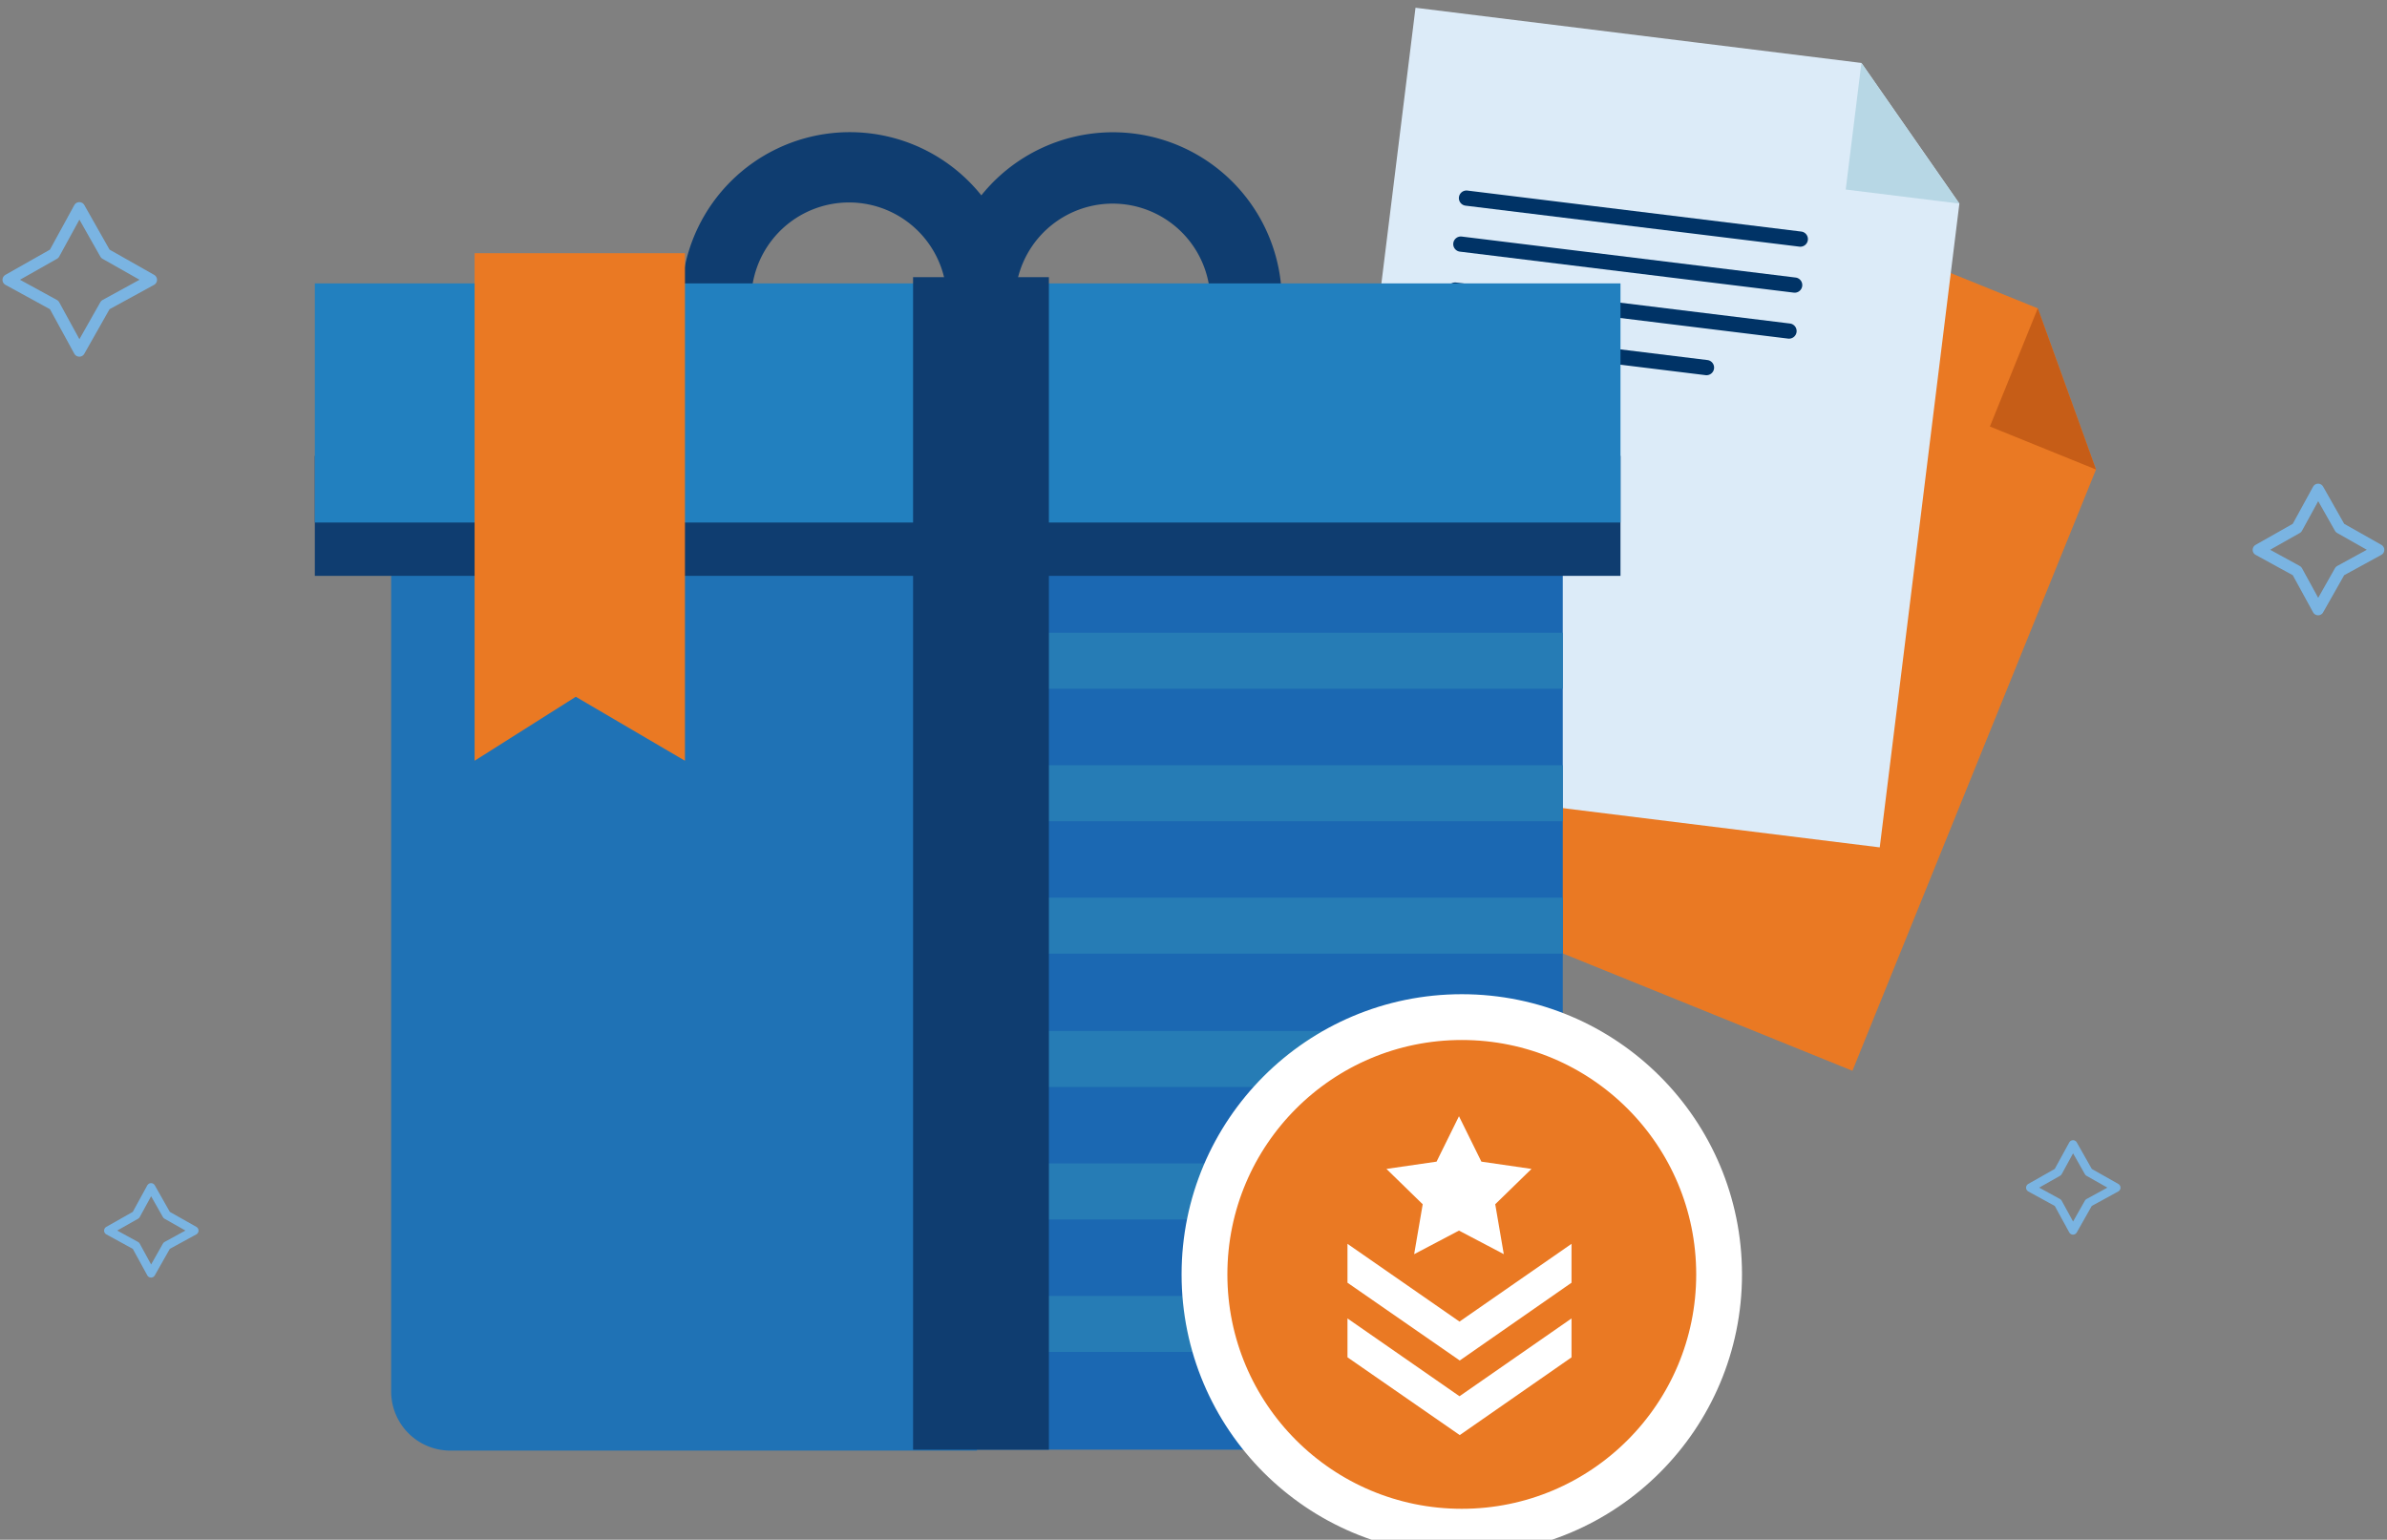 <svg xmlns="http://www.w3.org/2000/svg" xmlns:xlink="http://www.w3.org/1999/xlink" width="417" height="269" viewBox="0 0 417 269">
  <rect x="0" y="0" width="417" height="269" fill="#808080" stroke="none"/>
  <defs>
    <clipPath id="clip-military-bundle">
      <rect width="417" height="269"/>
    </clipPath>
  </defs>
  <g id="military-bundle" clip-path="url(#clip-military-bundle)">
    <g id="Group_11930" data-name="Group 11930" transform="translate(-602.649 -880.448) rotate(7)">
      <path id="Path_3974" data-name="Path 3974" d="M802.641,440.2l28.241,7.6,13.526,26.716,0-.006L814.977,583.956,719.86,558.369,755.082,427.4,802.641,440.2" transform="translate(234.481 362.726)" fill="#ea7923"/>
      <path id="Path_3975" data-name="Path 3975" d="M790.581,439.985,784.791,461.5l19.317,5.2Z" transform="translate(274.782 370.535)" fill="#c65d17"/>
      <path id="Path_3976" data-name="Path 3976" d="M767.134,416.049l29.245.029,19.98,22.3v-.006l-.1,113.34-98.5-.1L717.884,416l49.25.049" transform="translate(233.177 355.648)" fill="#dcebf8"/>
      <path id="Path_3977" data-name="Path 3977" d="M766.278,416.048l-.024,22.285,20,.02Z" transform="translate(263.278 355.678)" fill="#b7d7e5"/>
      <g id="Group_7434" data-name="Group 7434" transform="translate(962.633 802.245)">
        <path id="Path_3978" data-name="Path 3978" d="M785.059,455.635H726.3a1.328,1.328,0,1,1,0-2.656h58.754a1.328,1.328,0,1,1,0,2.656Z" transform="translate(-724.976 -452.979)" fill="#036"/>
        <path id="Path_3979" data-name="Path 3979" d="M785.059,460.629H726.3a1.328,1.328,0,1,1,0-2.656h58.754a1.328,1.328,0,1,1,0,2.656Z" transform="translate(-724.976 -449.879)" fill="#036"/>
        <path id="Path_3980" data-name="Path 3980" d="M785.059,465.623H726.3a1.328,1.328,0,1,1,0-2.656h58.754a1.328,1.328,0,1,1,0,2.656Z" transform="translate(-724.976 -446.78)" fill="#036"/>
        <path id="Path_3981" data-name="Path 3981" d="M771.528,470.617H726.3a1.328,1.328,0,1,1,0-2.656h45.223a1.328,1.328,0,0,1,0,2.656Z" transform="translate(-724.976 -443.68)" fill="#036"/>
      </g>
    </g>
    <g id="Group_11932" data-name="Group 11932" transform="translate(-122 -5)">
      <g id="Group_939" data-name="Group 939" transform="translate(177 28.088)">
        <g id="Group_938" data-name="Group 938">
          <g id="Group_936" data-name="Group 936" transform="translate(13.333 58.417)">
            <path id="Path_291" data-name="Path 291" d="M127.687,21.976H35.58V193.742h92.107a10.334,10.334,0,0,0,10.232-10.251V32.227a10.232,10.232,0,0,0-10.213-10.251Z" transform="translate(66.76 -21.976)" fill="#1b68b2"/>
            <path id="Path_292" data-name="Path 292" d="M106.367,21.976H18.761A10.335,10.335,0,0,0,8.525,32.227V183.646A10.335,10.335,0,0,0,18.761,193.9h92.108V21.976Z" transform="translate(-8.525 -21.976)" fill="#1f72b5"/>
          </g>
          <rect id="Rectangle_1041" data-name="Rectangle 1041" width="228.094" height="20.967" transform="translate(0 56.552)" fill="#0f3d70"/>
          <path id="Path_293" data-name="Path 293" d="M51.25,65.407a6.213,6.213,0,1,0,0-12.426,17.082,17.082,0,1,1,16.9-19.413,6.279,6.279,0,0,0,5.428,5.738,6.138,6.138,0,0,0,6.8-5.394l0-.042a17.054,17.054,0,1,1,16.9,19.257,6.213,6.213,0,0,0,0,12.426A29.5,29.5,0,1,0,74.34,17.572,29.436,29.436,0,1,0,51.25,65.407Z" transform="translate(42.097 -6.533)" fill="#0f3d70"/>
          <g id="Group_937" data-name="Group 937" transform="translate(115.673 87.456)">
            <rect id="Rectangle_1042" data-name="Rectangle 1042" width="102.34" height="9.786" transform="translate(0 115.859)" fill="#267cb5"/>
            <rect id="Rectangle_1043" data-name="Rectangle 1043" width="102.34" height="9.786" transform="translate(0 92.717)" fill="#267cb5"/>
            <rect id="Rectangle_1044" data-name="Rectangle 1044" width="102.34" height="9.786" transform="translate(0 69.578)" fill="#267cb5"/>
            <rect id="Rectangle_1045" data-name="Rectangle 1045" width="102.34" height="9.786" transform="translate(0 46.281)" fill="#267cb5"/>
            <rect id="Rectangle_1046" data-name="Rectangle 1046" width="102.34" height="9.786" transform="translate(0 23.142)" fill="#267cb5"/>
            <rect id="Rectangle_1047" data-name="Rectangle 1047" width="102.34" height="9.786" fill="#267cb5"/>
          </g>
        </g>
        <rect id="Rectangle_1048" data-name="Rectangle 1048" width="228.094" height="41.776" transform="translate(0 26.423)" fill="#2280bf"/>
        <path id="Path_294" data-name="Path 294" d="M49.127,100.8,30.055,89.621,12.379,100.8V12.122H49.127Z" transform="translate(15.532 9.021)" fill="#ea7923"/>
        <rect id="Rectangle_1049" data-name="Rectangle 1049" width="23.725" height="204.846" transform="translate(104.511 25.334)" fill="#0f3d70"/>
      </g>
      <g id="Group_11931" data-name="Group 11931">
        <ellipse id="Ellipse_241" data-name="Ellipse 241" cx="44.951" cy="44.951" rx="44.951" ry="44.951" transform="translate(332.419 182.695)" fill="#ea7923" stroke="#fff" stroke-width="8"/>
        <g id="Group_11797" data-name="Group 11797" transform="translate(-3765.267 -12651.713)">
          <path id="Path_10743" data-name="Path 10743" d="M66.691,29.81l3.915,7.936,8.755,1.27-6.335,6.173,1.495,8.718-7.83-4.115-7.83,4.121,1.495-8.718-6.335-6.179,8.755-1.27Z" transform="translate(4075.453 12821.914)" fill="#fff"/>
          <g id="Group_11520" data-name="Group 11520" transform="translate(4122.668 12874.02)">
            <g id="Group_11518" data-name="Group 11518">
              <path id="Path_10744" data-name="Path 10744" d="M43.137,65.46,62.705,79.043,82.273,65.46v6.792L62.749,85.841,43.137,72.252Z" transform="translate(-43.137 -65.46)" fill="#fff"/>
            </g>
            <g id="Group_11519" data-name="Group 11519" transform="translate(0 13.032)">
              <path id="Path_10745" data-name="Path 10745" d="M43.137,86.3l19.568,13.59L82.273,86.3V93.1L62.749,106.679,43.137,93.09Z" transform="translate(-43.137 -86.298)" fill="#fff"/>
            </g>
          </g>
        </g>
      </g>
    </g>
    <path id="Path_6408" data-name="Path 6408" d="M302.136,65.8l3.818,6.745,6.746,3.818-6.746,3.691L302.136,86.8l-3.691-6.745L291.7,76.364l6.745-3.818Z" transform="translate(102.831 19.7)" fill="none" stroke="#7ab4e2" stroke-linecap="round" stroke-linejoin="round" stroke-miterlimit="10" stroke-width="2"/>
    <path id="Path_6412" data-name="Path 6412" d="M299.155,65.8l2.727,4.818,4.818,2.727-4.818,2.636L299.155,80.8l-2.636-4.818L291.7,73.345l4.818-2.727Z" transform="translate(-272.766 141.651)" fill="none" stroke="#7ab4e2" stroke-linecap="round" stroke-linejoin="round" stroke-miterlimit="10" stroke-width="1.5"/>
    <path id="Path_6411" data-name="Path 6411" d="M304.124,65.8l4.546,8.03,8.03,4.545-8.03,4.394-4.546,8.03-4.394-8.03-8.03-4.394,8.03-4.545Z" transform="translate(-290.266 -29.486)" fill="none" stroke="#7ab4e2" stroke-linecap="round" stroke-linejoin="round" stroke-miterlimit="10" stroke-width="2"/>
    <path id="Path_6406" data-name="Path 6406" d="M299.155,65.8l2.727,4.818,4.818,2.727-4.818,2.636L299.155,80.8l-2.636-4.818L291.7,73.345l4.818-2.727Z" transform="translate(62.994 134.151)" fill="none" stroke="#7ab4e2" stroke-linecap="round" stroke-linejoin="round" stroke-miterlimit="10" stroke-width="1.5"/>
  </g>
</svg>

